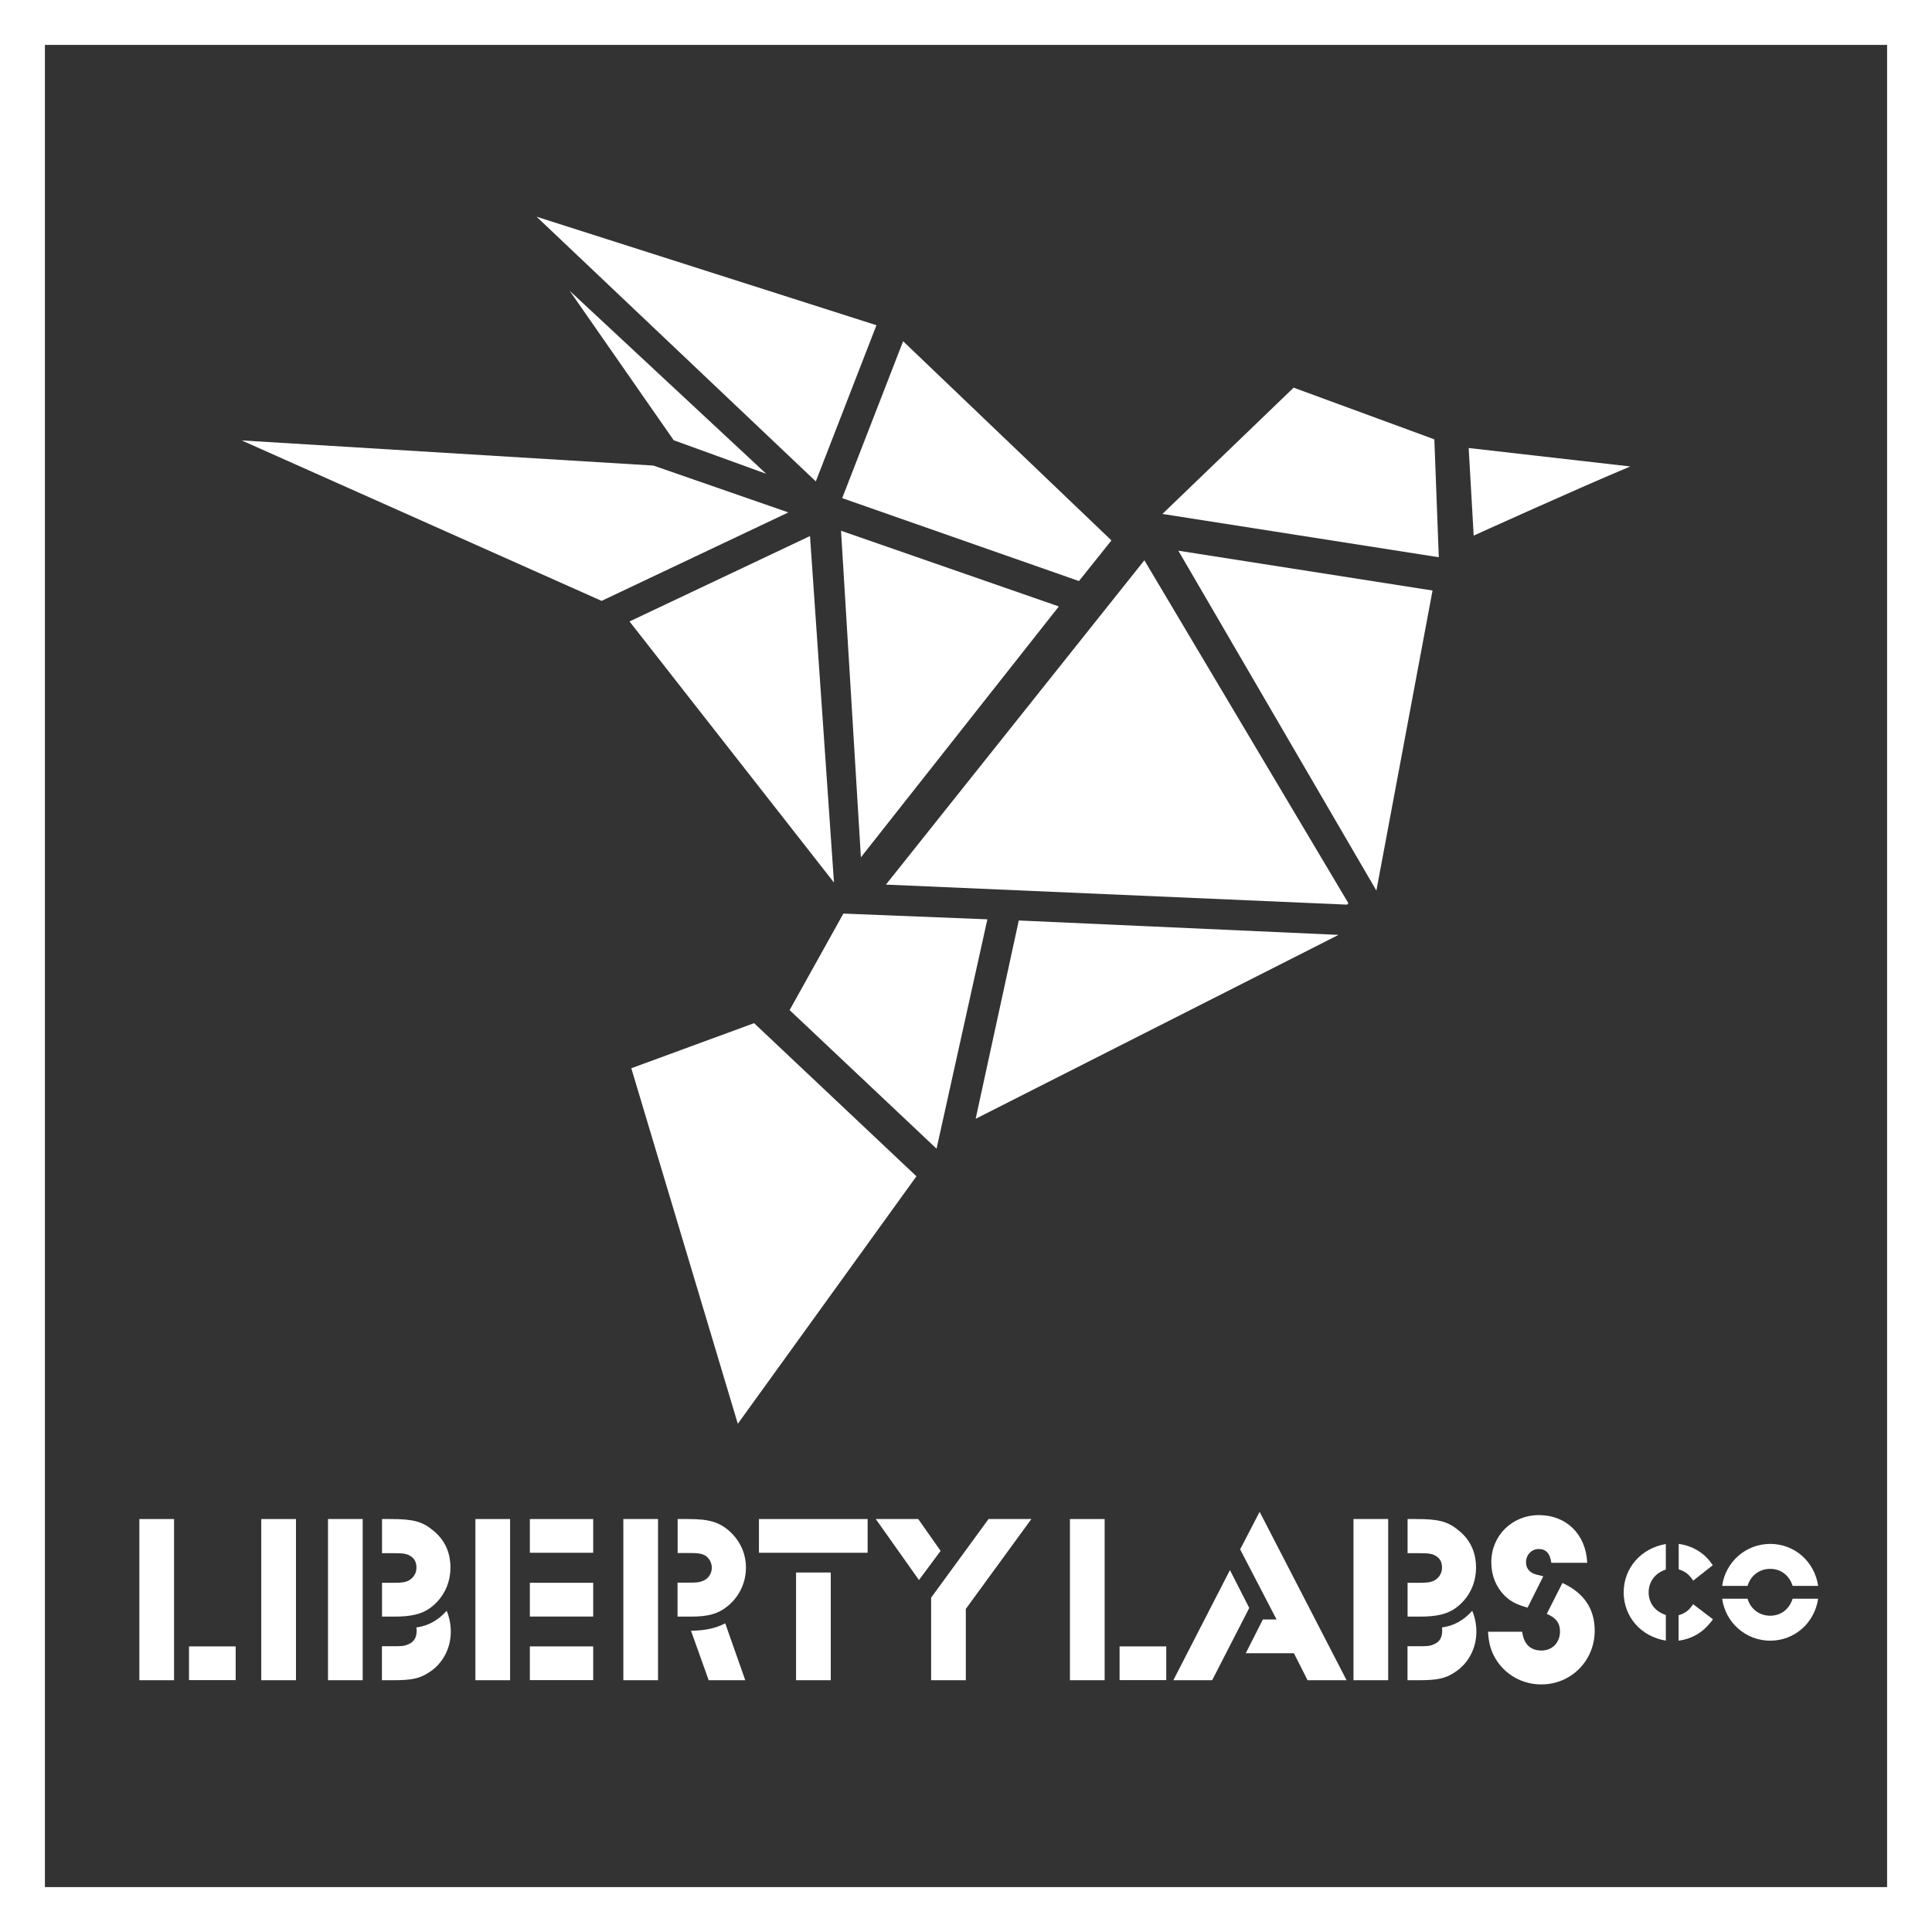 <svg xmlns="http://www.w3.org/2000/svg" fill="none" viewBox="0 0 75 75" height="75" width="75">
<rect x="0" y="0" width="75" height="75" fill="#333333" stroke="none"/>
<g clip-path="url(#clip0_1_427)">
<path fill="white" d="M5.41 58.969H6.757V65.226H5.41V58.969ZM7.337 63.913H9.149V65.222H7.337V63.913Z"></path>
<path fill="white" d="M10.142 58.969H11.49V65.226H10.142V58.969Z"></path>
<path fill="white" d="M12.733 58.969H14.08V65.226H12.733V58.969ZM14.826 61.444H15.267C15.594 61.444 15.715 61.427 15.858 61.361C16.045 61.257 16.167 61.08 16.167 60.858C16.167 60.635 16.083 60.493 15.924 60.399C15.785 60.316 15.653 60.295 15.306 60.295H14.83V58.969H15.167C15.99 58.969 16.372 59.052 16.774 59.382C17.25 59.746 17.486 60.243 17.486 60.851C17.486 61.496 17.195 62.056 16.701 62.42C16.365 62.663 15.962 62.757 15.299 62.757H14.83V61.448L14.826 61.444ZM14.826 63.906H15.257C15.566 63.906 15.688 63.906 15.826 63.84C16.059 63.757 16.174 63.58 16.174 63.309C16.174 63.264 16.174 63.243 16.163 63.177C16.611 63.121 17.003 62.906 17.34 62.531C17.445 62.785 17.5 63.056 17.5 63.344C17.5 63.979 17.191 64.576 16.677 64.906C16.312 65.16 15.976 65.226 15.274 65.226H14.826V63.906Z"></path>
<path fill="white" d="M18.455 58.969H19.802V65.226H18.455V58.969ZM20.569 58.969H23.028V60.278H20.569V58.969ZM20.569 61.444H23.028V62.754H20.569V61.444ZM20.569 63.913H23.028V65.222H20.569V63.913Z"></path>
<path fill="white" d="M24.198 58.969H25.545V65.226H24.198V58.969ZM26.302 61.438H26.743C27.052 61.438 27.163 61.427 27.306 61.361C27.504 61.278 27.632 61.08 27.632 60.858C27.632 60.67 27.538 60.504 27.399 60.399C27.261 60.316 27.118 60.288 26.809 60.288H26.306V58.969H26.726C27.531 58.969 27.924 59.09 28.323 59.444C28.726 59.809 28.958 60.306 28.958 60.858C28.958 61.448 28.688 62 28.229 62.365C27.865 62.653 27.49 62.757 26.816 62.757H26.302V61.438ZM26.826 63.306C27.396 63.295 27.771 63.212 28.153 63.017L28.931 65.226H27.511L26.826 63.309V63.306Z"></path>
<path fill="white" d="M29.462 58.969H33.681V60.278H29.462V58.969ZM30.903 61.045H32.25V65.226H30.903V61.045Z"></path>
<path fill="white" d="M34 58.969H35.646L36.514 60.205L35.674 61.337L34 58.972V58.969ZM36.149 62.017L38.375 58.969H40.038L37.493 62.458V65.226H36.146V62.017H36.149Z"></path>
<path fill="white" d="M41.535 58.969H42.882V65.226H41.535V58.969ZM43.462 63.913H45.274V65.222H43.462V63.913Z"></path>
<path fill="white" d="M47.746 60.951L48.496 62.42L47.056 65.226H45.549L47.746 60.951ZM50.233 64.177H48.361L49.024 62.868H49.556L48.142 60.146L48.899 58.688L52.274 65.226H50.76L50.229 64.177H50.233Z"></path>
<path fill="white" d="M52.542 58.969H53.889V65.226H52.542V58.969ZM54.639 61.444H55.08C55.406 61.444 55.528 61.427 55.67 61.361C55.858 61.257 55.979 61.08 55.979 60.858C55.979 60.635 55.896 60.493 55.736 60.399C55.597 60.316 55.465 60.295 55.118 60.295H54.642V58.969H54.979C55.802 58.969 56.184 59.052 56.587 59.382C57.063 59.746 57.299 60.243 57.299 60.851C57.299 61.496 57.011 62.056 56.514 62.42C56.177 62.663 55.774 62.757 55.111 62.757H54.642V61.448L54.639 61.444ZM54.639 63.906H55.069C55.379 63.906 55.5 63.906 55.639 63.84C55.872 63.757 55.986 63.58 55.986 63.309C55.986 63.264 55.986 63.243 55.976 63.177C56.424 63.121 56.816 62.906 57.153 62.531C57.257 62.785 57.313 63.056 57.313 63.344C57.313 63.979 57.004 64.576 56.49 64.906C56.125 65.16 55.788 65.226 55.087 65.226H54.639V63.906Z"></path>
<path fill="white" d="M59.09 63.344C59.156 63.83 59.41 64.073 59.84 64.073C60.271 64.073 60.559 63.753 60.559 63.333C60.559 63.007 60.41 62.809 60.045 62.649L60.653 61.451C61.486 61.833 61.906 62.451 61.906 63.302C61.906 64.462 61 65.389 59.83 65.389C59.111 65.389 58.438 65.024 58.062 64.399C57.875 64.09 57.792 63.792 57.764 63.344H59.09ZM59.306 62.41C58.865 62.288 58.642 62.167 58.406 61.941C58.08 61.614 57.892 61.163 57.892 60.649C57.892 59.611 58.698 58.816 59.743 58.816C60.788 58.816 61.566 59.545 61.615 60.667H60.222C60.177 60.312 60.017 60.132 59.736 60.132C59.455 60.132 59.24 60.358 59.24 60.646C59.24 60.844 59.333 60.993 59.528 61.087C59.604 61.114 59.622 61.125 59.91 61.191L59.302 62.406L59.306 62.41Z"></path>
<path fill="white" d="M65.729 62.274L65.653 62.375C65.528 62.545 65.365 62.649 65.163 62.701V63.691C65.674 63.621 66.097 63.379 66.42 62.962L66.496 62.861L65.726 62.274H65.729Z"></path>
<path fill="white" d="M66.42 60.663C66.125 60.261 65.681 60.004 65.167 59.934V60.924C65.361 60.976 65.528 61.087 65.656 61.257L65.733 61.358L66.49 60.761L66.417 60.663H66.42Z"></path>
<path fill="white" d="M64.667 62.694C64.25 62.556 64 62.233 64 61.816C64 61.399 64.254 61.062 64.667 60.931V59.938C63.701 60.104 63.031 60.871 63.031 61.816C63.031 62.76 63.701 63.531 64.667 63.688V62.694Z"></path>
<path fill="white" d="M67.84 61.563C67.958 61.167 68.299 60.903 68.715 60.903C69.132 60.903 69.455 61.149 69.59 61.563H70.58C70.441 60.618 69.663 59.934 68.719 59.934C67.774 59.934 66.983 60.632 66.854 61.563H67.84Z"></path>
<path fill="white" d="M69.59 62.062C69.455 62.476 69.132 62.722 68.715 62.722C68.299 62.722 67.955 62.458 67.84 62.062H66.854C66.983 62.993 67.774 63.691 68.719 63.691C69.663 63.691 70.438 63.007 70.58 62.062H69.59Z"></path>
<path fill="white" d="M33.42 33.281L41.104 23.542L32.649 20.604L33.42 33.281Z"></path>
<path fill="white" d="M29.743 18.392L22.114 11.288L26.153 17.09L29.743 18.392Z"></path>
<path fill="white" d="M57.014 17.392L57.208 20.792C57.208 20.792 61.24 18.962 63.288 18.108L57.014 17.392Z"></path>
<path fill="white" d="M37.875 43.431L51.962 36.292L39.549 35.733L37.875 43.431Z"></path>
<path fill="white" d="M34.392 34.34L52.295 35.118L52.344 35.062L44.424 21.75L34.392 34.34Z"></path>
<path fill="white" d="M36.351 44.587L36.361 44.573L38.33 35.688L32.74 35.465L30.653 39.212L36.351 44.587Z"></path>
<path fill="white" d="M29.274 39.719L24.507 41.469L28.642 55.271L35.576 45.663L29.274 39.719Z"></path>
<path fill="white" d="M55.854 21.632L55.681 17.055L50.219 15.049L45.125 19.951L55.854 21.632Z"></path>
<path fill="white" d="M45.743 21.378L53.431 34.573L55.611 22.924L45.743 21.378Z"></path>
<path fill="white" d="M32.375 34.261L31.444 20.809L24.438 24.125L32.375 34.261Z"></path>
<path fill="white" d="M30.604 19.892L25.364 18.073L9.382 17.097L23.354 23.326L30.604 19.892Z"></path>
<path fill="white" d="M34.024 12.625L20.83 8.413L31.67 18.688L34.024 12.625Z"></path>
<path fill="white" d="M35.059 13.247L32.694 19.337L41.885 22.556L43.146 20.979L35.059 13.247Z"></path>
<path fill="white" d="M73.257 1.743V73.257H1.743V1.743H73.257ZM75 0H0V75H75V0Z"></path>
</g>
<defs>
<clipPath id="clip0_1_427">
<rect fill="white" height="75" width="75"></rect>
</clipPath>
</defs>
</svg>
